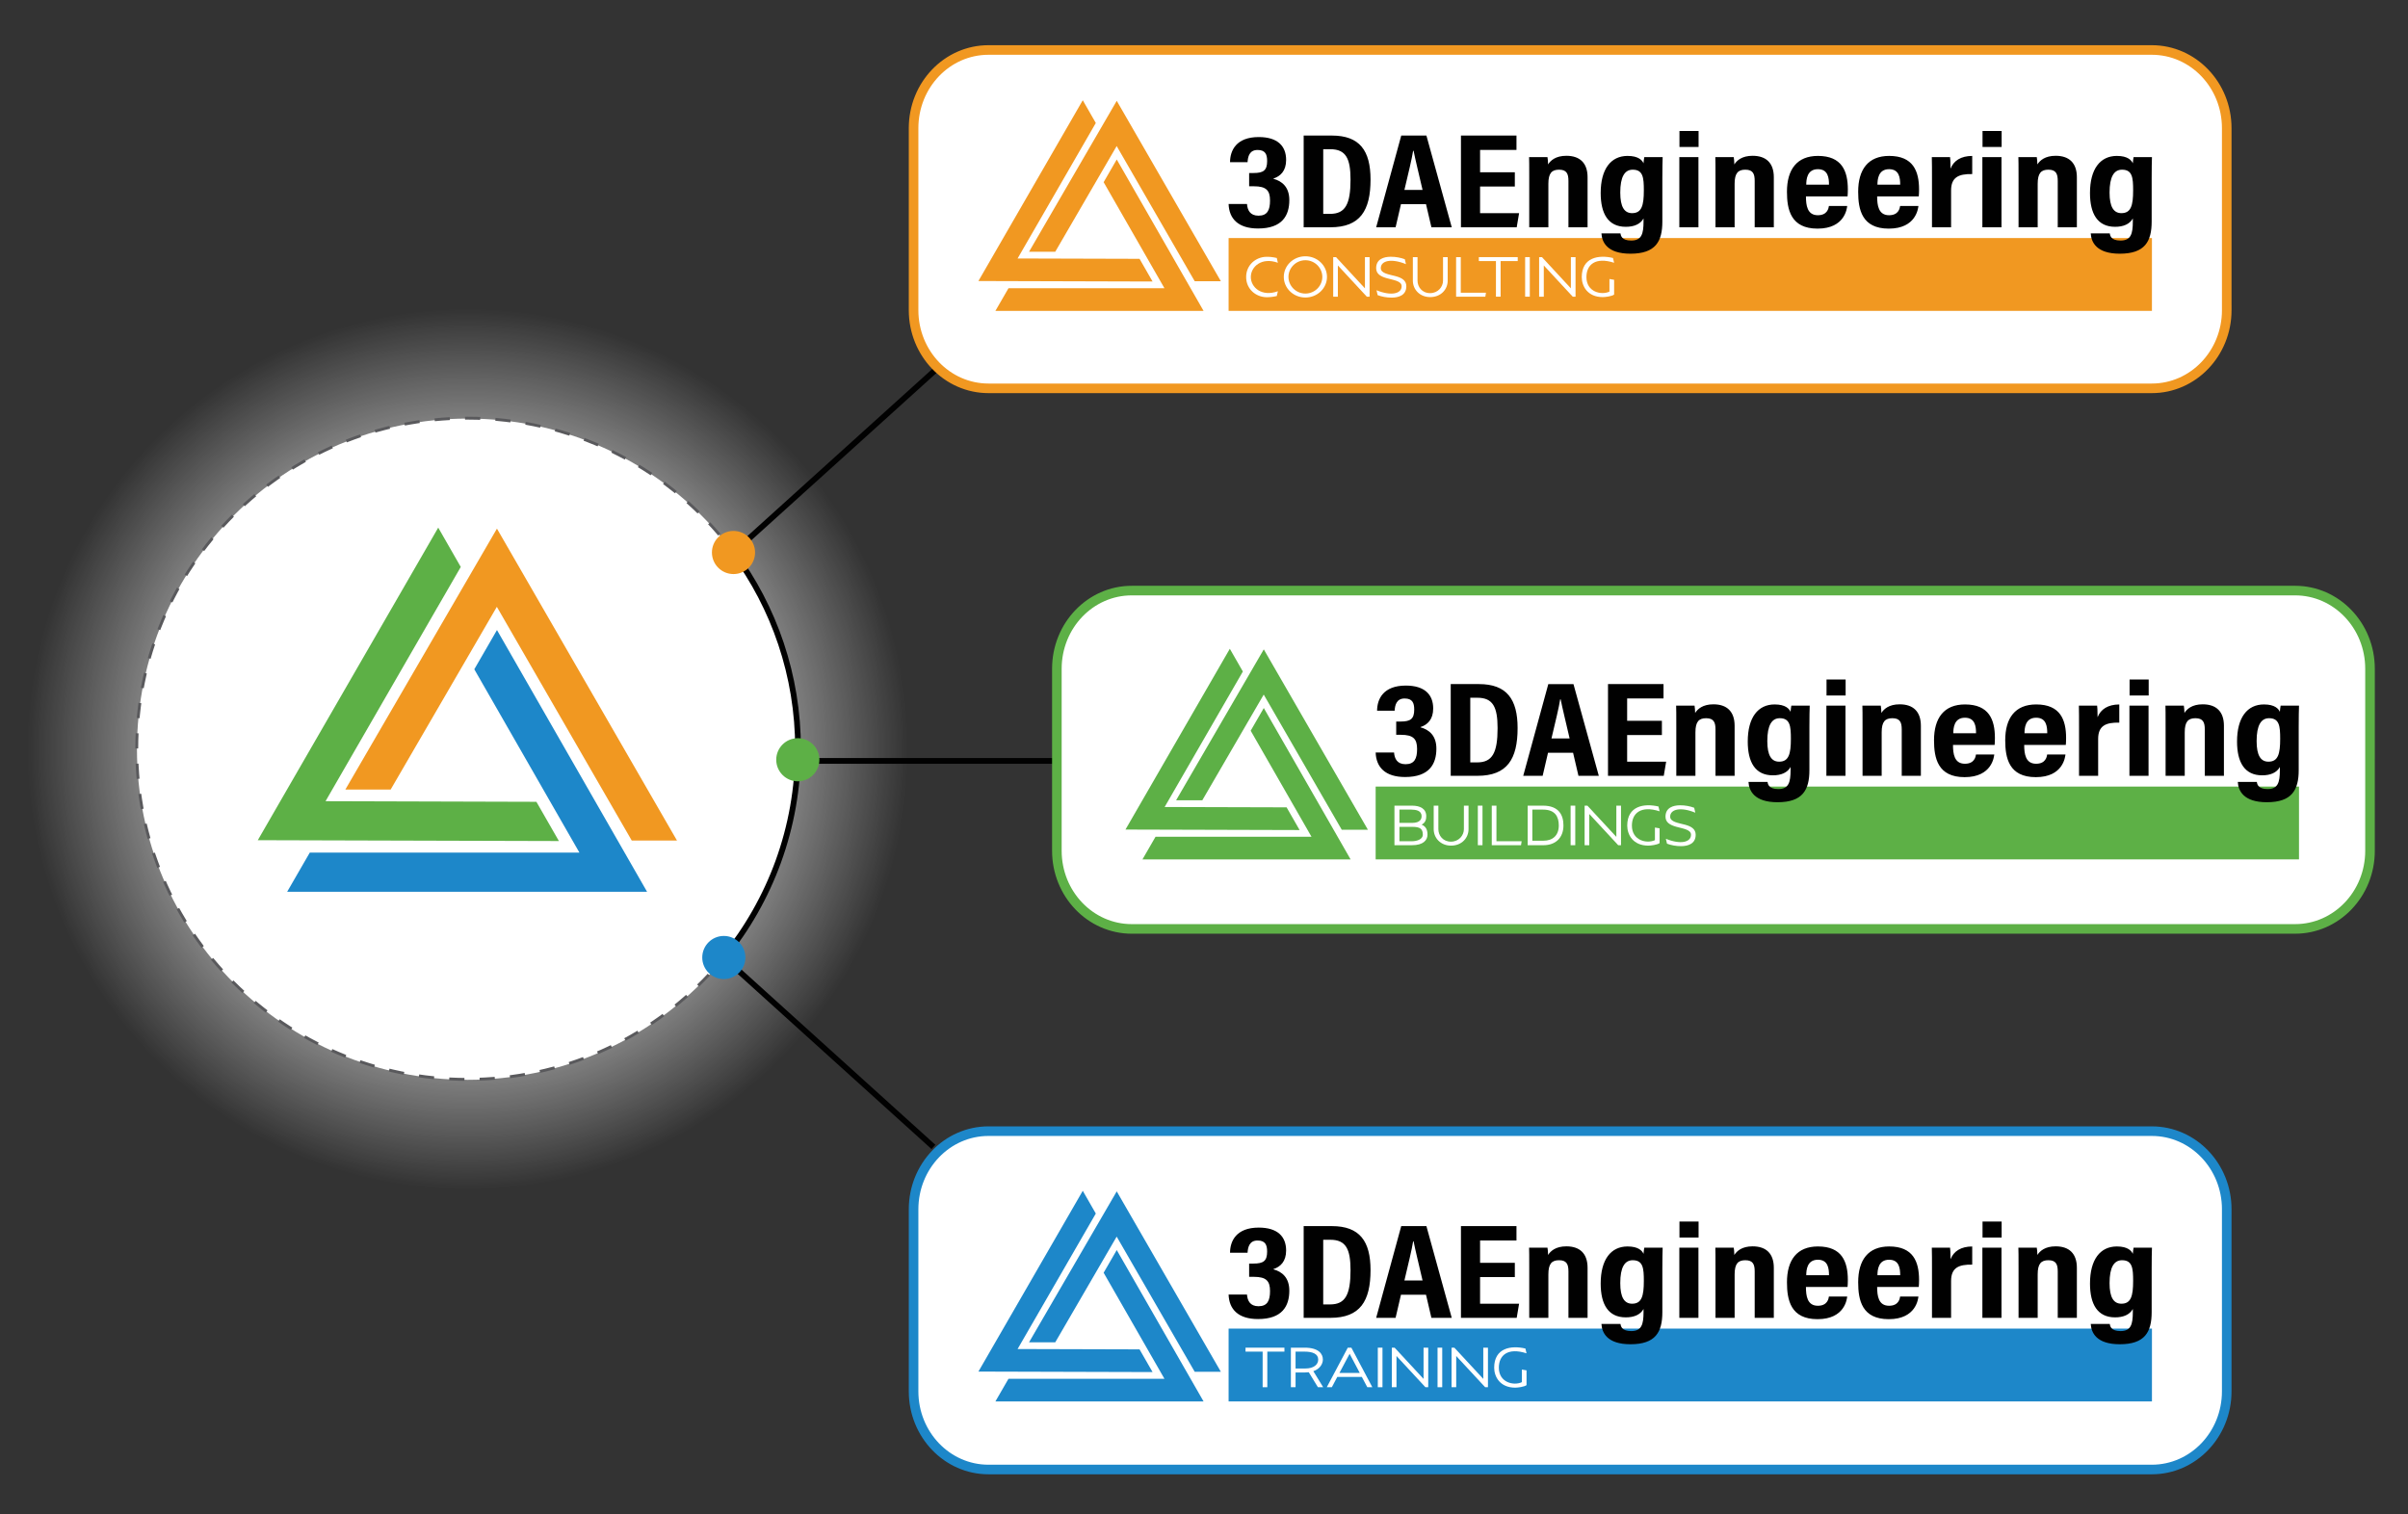 <?xml version="1.0" encoding="utf-8"?>
<!-- Generator: Adobe Illustrator 16.0.0, SVG Export Plug-In . SVG Version: 6.00 Build 0)  -->
<!DOCTYPE svg PUBLIC "-//W3C//DTD SVG 1.1//EN" "http://www.w3.org/Graphics/SVG/1.1/DTD/svg11.dtd">
<svg version="1.1" id="Layer_1" xmlns="http://www.w3.org/2000/svg" xmlns:xlink="http://www.w3.org/1999/xlink" x="0px" y="0px"
	 width="628px" height="395px" viewBox="-28 0 628 395" enable-background="new -28 0 628 395" xml:space="preserve">
<rect x="-28" y="0" width="628" height="395" fill="#333333" stroke="none"/>
<radialGradient id="SVGID_1_" cx="93.951" cy="195.407" r="114.901" gradientUnits="userSpaceOnUse">
	<stop  offset="0.325" style="stop-color:#FFFFFF"/>
	<stop  offset="1" style="stop-color:#FFFFFF;stop-opacity:0"/>
</radialGradient>
<path fill="url(#SVGID_1_)" d="M208.852,195.408c0,63.455-51.443,114.901-114.901,114.901S-20.95,258.863-20.95,195.408
	c0-63.459,51.443-114.901,114.901-114.901S208.852,131.949,208.852,195.408z"/>
<circle fill="#FFFFFF" cx="93.951" cy="195.408" r="86.231"/>
<path fill="none" stroke="#010101" stroke-width="1.5" stroke-linejoin="round" stroke-miterlimit="10" d="M163.297,144.105
	c10.578,14.318,16.831,32.024,16.831,51.191c0,20.646-7.257,39.598-19.357,54.442"/>
<g>
	<path fill="#F19821" d="M62.066,205.931h11.817c1.347-2.319,25.854-44.495,27.692-47.659c7.904,13.694,33.997,58.901,35.186,60.965
		h11.798c-1.372-2.379-44.589-77.257-46.956-81.356C91.905,154.563,87.909,161.45,62.066,205.931"/>
	<path fill="#5DB046" d="M117.761,219.362l-5.87-10.233c-22.056-0.066-10.3-0.036-54.991-0.159
		c37.339-64.69,26.276-45.525,35.268-61.096l-5.88-10.257c-9.178,15.895-38.9,67.392-47.056,81.524
		C65.261,219.213,91.53,219.289,117.761,219.362"/>
	<path fill="#1D87C9" d="M101.608,164.329l-5.913,10.233c9.776,17.046,8.514,14.844,27.418,47.817H52.791l-5.898,10.215h93.86
		C129.394,212.797,113.916,185.798,101.608,164.329"/>
</g>
<line fill="none" stroke="#010101" stroke-width="1.5" stroke-miterlimit="10" x1="215.439" y1="299.146" x2="160.771" y2="249.74"/>
<line fill="none" stroke="#010101" stroke-width="1.5" stroke-miterlimit="10" x1="216.108" y1="96.377" x2="163.297" y2="144.105"/>
<line fill="none" stroke="#010101" stroke-width="1.5" stroke-miterlimit="10" x1="246.654" y1="198.463" x2="180.067" y2="198.463"/>
<g>
	<path fill="#5DB046" d="M180.057,192.536c3.105-0.007,5.629,2.507,5.636,5.612c0.001,3.106-2.511,5.631-5.617,5.637
		c-3.105,0.005-5.629-2.511-5.636-5.614C174.434,195.064,176.95,192.542,180.057,192.536z"/>
</g>
<g>
	<g>
		<path fill="none" stroke="#59595C" stroke-width="0.75" stroke-linejoin="round" d="M160.771,249.74
			c-0.421,0.517-0.848,1.027-1.281,1.534"/>
		<path fill="none" stroke="#59595C" stroke-width="0.75" stroke-linejoin="round" stroke-dasharray="3.964,3.964" d="
			M156.849,254.229c-15.734,16.804-38.117,27.302-62.953,27.302c-47.625,0-86.233-38.606-86.233-86.232
			c0-47.625,38.608-86.232,86.233-86.232c27.027,0,51.149,12.434,66.961,31.893"/>
		<path fill="none" stroke="#59595C" stroke-width="0.75" stroke-linejoin="round" d="M162.091,142.511
			c0.408,0.527,0.811,1.058,1.207,1.594"/>
	</g>
</g>
<g>
	<path fill="#1D87C9" d="M160.761,244.115c3.105-0.006,5.63,2.507,5.636,5.612c0.002,3.106-2.511,5.631-5.616,5.636
		c-3.105,0.006-5.63-2.509-5.636-5.613C155.138,246.644,157.654,244.12,160.761,244.115z"/>
</g>
<g>
	<path fill="#F19821" d="M163.284,138.48c3.105-0.006,5.629,2.507,5.636,5.613c0.001,3.106-2.511,5.63-5.616,5.636
		s-5.63-2.51-5.636-5.616C157.661,141.008,160.177,138.486,163.284,138.48z"/>
</g>
<path fill="#FFFFFF" stroke="#F19821" stroke-width="2.5" stroke-miterlimit="10" d="M552.729,80.904
	c0,11.257-8.748,20.383-19.536,20.383H229.795c-10.788,0-19.535-9.126-19.535-20.383V33.419c0-11.257,8.747-20.382,19.535-20.382
	h303.396c10.787,0,19.535,9.125,19.535,20.382v47.484H552.729z"/>
<path fill="#FFFFFF" stroke="#5DB046" stroke-width="2.5" stroke-miterlimit="10" d="M590.095,221.9
	c0,11.256-8.748,20.383-19.536,20.383H267.162c-10.788,0-19.534-9.127-19.534-20.383v-47.482c0-11.258,8.746-20.382,19.534-20.382
	h303.396c10.788,0,19.536,9.125,19.536,20.382L590.095,221.9L590.095,221.9z"/>
<g>
	<rect x="292.416" y="62.088" fill="#F19821" width="240.802" height="18.994"/>
	<path fill="#F19821" d="M240.374,65.656h6.834c0.78-1.341,14.955-25.732,16.017-27.562c4.571,7.918,19.662,34.065,20.352,35.257
		h6.822c-0.794-1.375-25.79-44.68-27.156-47.051C257.631,35.949,255.322,39.934,240.374,65.656"/>
	<path fill="#F19821" d="M272.586,73.426l-3.396-5.92c-12.754-0.039-5.957-0.021-31.804-0.091
		c21.597-37.414,15.197-26.33,20.397-35.335l-3.4-5.934c-5.308,9.193-22.497,38.978-27.213,47.149
		C242.224,73.341,257.416,73.383,272.586,73.426"/>
	<path fill="#F19821" d="M263.245,41.598l-3.419,5.919c5.653,9.858,4.923,8.584,15.856,27.655h-40.668L231.6,81.08h54.283
		C279.314,69.629,270.362,54.013,263.245,41.598"/>
	<path fill="#010101" d="M522.168,50.217c0,3.772,1.078,5.376,3.095,5.376c2.513,0,3.053-2.035,3.053-5.948
		c0-3.289-0.192-5.387-2.902-5.387C523.329,44.258,522.168,46.099,522.168,50.217 M533.148,57.8c0,5.193-1.778,8.371-8.312,8.371
		c-6.146,0-7.45-3.063-7.576-5.294h4.959c0.083,0.558,0.313,1.86,2.808,1.86c2.696,0,3.208-1.731,3.208-4.937v-0.823
		c-0.819,1.49-2.479,2.178-4.618,2.178c-4.602,0-6.555-3.42-6.555-8.813c0-6.265,2.664-9.677,7.013-9.677
		c2.843,0,3.814,1.141,4.16,1.931c0.029-0.549,0.119-1.174,0.194-1.617h4.794c-0.04,1.124-0.075,2.958-0.075,5.51V57.8L533.148,57.8
		z M498.432,46.673c0-3.763-0.007-4.735-0.043-5.695h4.797c0.076,0.456,0.156,1.222,0.156,1.906c0.645-1.008,1.964-2.25,4.771-2.25
		c3.526,0,5.529,1.887,5.529,5.593V59.28h-4.988V47.185c0-1.816-0.429-2.927-2.438-2.927c-1.891,0-2.793,0.9-2.793,3.683V59.28
		h-4.989L498.432,46.673L498.432,46.673z M489.037,34.162h4.984v4.171h-4.984V34.162z M488.997,40.978h4.986V59.28h-4.986V40.978z
		 M475.856,59.28v-12.1c0-3.006,0-4.897-0.044-6.202h4.758c0.044,0.317,0.123,1.077,0.123,3.012
		c0.813-2.071,2.721-3.317,5.658-3.321v4.734c-3.531-0.068-5.513,0.811-5.513,4.271v9.604L475.856,59.28L475.856,59.28z
		 M467.566,48.17c0-1.78-0.245-4.042-2.894-4.042c-2.858,0-3.029,2.719-3.042,4.042H467.566z M461.556,51.227
		c0,2.322,0.335,4.908,3.099,4.908c2.484,0,2.804-1.791,2.894-2.41h4.771c-0.083,0.575-0.564,5.905-7.736,5.905
		c-7.003,0-7.979-4.987-7.979-9.616c0-5.805,2.602-9.349,8.078-9.349c6.268,0,7.803,3.974,7.803,8.751
		c0,0.639-0.036,1.499-0.079,1.811H461.556z M448.995,48.17c0-1.78-0.245-4.042-2.889-4.042c-2.86,0-3.032,2.719-3.042,4.042
		H448.995z M442.987,51.227c0,2.322,0.335,4.908,3.099,4.908c2.485,0,2.8-1.791,2.89-2.41h4.771
		c-0.08,0.575-0.564,5.905-7.732,5.905c-7.004,0-7.981-4.987-7.981-9.616c0-5.805,2.602-9.349,8.078-9.349
		c6.267,0,7.803,3.974,7.803,8.751c0,0.639-0.037,1.499-0.076,1.811H442.987z M419.395,46.673c0-3.763-0.006-4.735-0.043-5.695
		h4.798c0.078,0.456,0.158,1.222,0.158,1.906c0.641-1.008,1.964-2.25,4.771-2.25c3.521,0,5.529,1.887,5.529,5.593V59.28h-4.989
		V47.185c0-1.816-0.432-2.927-2.438-2.927c-1.892,0-2.797,0.9-2.797,3.683V59.28h-4.989V46.673L419.395,46.673z M409.999,34.162
		h4.985v4.171h-4.985V34.162z M409.963,40.978h4.986V59.28h-4.986V40.978z M394.561,50.217c0,3.772,1.074,5.376,3.092,5.376
		c2.515,0,3.056-2.035,3.056-5.948c0-3.289-0.194-5.387-2.901-5.387C395.718,44.258,394.561,46.099,394.561,50.217 M405.537,57.8
		c0,5.193-1.777,8.371-8.311,8.371c-6.145,0-7.447-3.063-7.574-5.294h4.957c0.082,0.558,0.314,1.86,2.811,1.86
		c2.697,0,3.208-1.731,3.208-4.937v-0.823c-0.819,1.49-2.479,2.178-4.621,2.178c-4.599,0-6.552-3.42-6.552-8.813
		c0-6.265,2.663-9.677,7.013-9.677c2.843,0,3.814,1.141,4.16,1.931c0.029-0.549,0.119-1.174,0.199-1.617h4.79
		c-0.04,1.124-0.08,2.958-0.08,5.51V57.8L405.537,57.8z M370.82,46.673c0-3.763-0.004-4.735-0.039-5.695h4.793
		c0.083,0.456,0.158,1.222,0.158,1.906c0.642-1.008,1.965-2.25,4.771-2.25c3.523,0,5.53,1.887,5.53,5.593V59.28h-4.989V47.185
		c0-1.816-0.432-2.927-2.438-2.927c-1.892,0-2.793,0.9-2.793,3.683V59.28h-4.994V46.673L370.82,46.673z M367.064,44.929v3.716
		h-9.063v6.948h10.175l-0.624,3.687h-14.539V35.355h14.479v3.75h-9.491v5.824H367.064z M343.001,49.541
		c-1.052-4.579-1.896-7.925-2.339-10.21h-0.123c-0.342,2.203-1.236,5.798-2.275,10.21H343.001z M337.368,53.26l-1.4,6.02h-5.065
		c0-0.001,6.539-23.923,6.539-23.924h6.563l6.607,23.924h-5.301l-1.41-6.02H337.368z M317.096,55.78h1.805
		c3.955,0,5.312-2.518,5.312-8.937c0-5.503-1.207-7.925-5.269-7.925h-1.848V55.78z M311.993,35.355h7.354
		c7.266,0,10.084,3.943,10.084,11.472c0,8.077-2.699,12.453-10.477,12.453h-6.963L311.993,35.355L311.993,35.355z M292.791,42.306
		c0.005-3.042,1.614-6.56,7.476-6.56c4.928,0,7.151,2.342,7.151,5.972c0,2.858-1.477,4.254-3.307,4.846v0.067
		c2.255,0.618,4.14,2.164,4.14,5.565c0,4.005-1.835,7.401-8.153,7.401c-5.197,0-7.557-2.568-7.682-6.395h4.797
		c0.12,1.58,0.79,3.054,2.999,3.054c2.319,0,3.007-1.47,3.007-3.958c0-2.631-0.984-3.71-4.203-3.71h-1.244v-3.461h1.138
		c2.568,0,3.555-0.661,3.555-3.124c0-1.729-0.455-2.886-2.5-2.886c-2.151,0-2.521,1.78-2.604,3.188L292.791,42.306L292.791,42.306z"
		/>
	<path fill="#FFFFFF" d="M304.98,67.284c-1.186-0.262-1.984-0.316-2.76-0.304c-2.711,0.07-5.228,2.118-5.228,5.269
		c0,3.149,2.516,5.198,5.228,5.267c0.774,0.015,1.574-0.042,2.76-0.302l0.287-1.252c-4.248,1.541-7.055-1.031-7.055-3.712
		c0-2.683,2.807-5.254,7.055-3.714L304.98,67.284z"/>
	<path fill="#FFFFFF" d="M312.443,77.598c3.133,0,5.631-2.42,5.631-5.376c0-2.957-2.498-5.377-5.631-5.377
		c-3.131,0-5.633,2.421-5.633,5.377C306.813,75.178,309.313,77.598,312.443,77.598L312.443,77.598z M312.443,76.567
		c-2.469,0-4.416-2.008-4.416-4.345c0-2.338,1.947-4.347,4.416-4.347c2.466,0,4.416,2.009,4.416,4.347
		C316.859,74.559,314.909,76.567,312.443,76.567L312.443,76.567z"/>
	<polygon fill="#FFFFFF" points="327.973,67.064 327.973,75.206 320.426,67.064 319.695,67.064 319.695,77.379 320.913,77.379 
		320.913,69.237 328.461,77.379 329.189,77.379 329.189,67.064 	"/>
	<path fill="#FFFFFF" d="M338.376,67.614c-1.021-0.384-2.353-0.659-3.698-0.646c-1.785,0.013-3.781,0.604-3.781,2.971
		c0,1.473,1.117,2.146,2.739,2.613c1.771,0.508,3.911,0.715,3.911,2.104c0,1.94-2.693,2.628-6.555,1.047l0.295,1.278
		c1.021,0.386,2.35,0.659,3.695,0.647c1.787-0.015,3.785-0.606,3.785-2.973c0-1.472-1.121-2.173-2.744-2.611
		c-1.784-0.481-3.914-0.716-3.914-2.104c0-1.938,2.697-2.626,6.559-1.045L338.376,67.614z"/>
	<path fill="#FFFFFF" d="M348.339,67.064v6.147c0,1.624-1.331,3.231-3.341,3.245c-2.127,0.014-3.311-1.622-3.311-3.259v-6.134
		h-1.219v6.134c0,2.283,1.77,4.291,4.528,4.291c2.79,0,4.558-2.008,4.558-4.277v-6.147H348.339z"/>
	<polygon fill="#FFFFFF" points="352.967,67.064 351.749,67.064 351.749,77.379 359.372,77.379 359.535,76.348 352.967,76.348 	"/>
	<polygon fill="#FFFFFF" points="357.677,67.064 357.677,68.095 362.139,68.095 362.139,77.379 363.355,77.379 363.355,68.095 
		367.818,68.095 367.818,67.064 	"/>
	<rect x="369.753" y="67.064" fill="#FFFFFF" width="1.218" height="10.315"/>
	<polygon fill="#FFFFFF" points="381.68,67.064 381.68,75.206 374.135,67.064 373.4,67.064 373.4,77.379 374.619,77.379 
		374.619,69.237 382.166,77.379 382.896,77.379 382.896,67.064 	"/>
	<path fill="#FFFFFF" d="M391.74,72.771v3.288c-2.094,0.99-6.006,0.124-6.006-3.783c0-3.189,2.289-5.335,7.224-3.74l-0.292-1.251
		c-3.732-0.881-8.146-0.165-8.146,4.991c0,2.325,1.476,5.213,5.502,5.213c0.631,0,2.354-0.206,2.938-0.659v-3.853L391.74,72.771z"/>
</g>
<g>
	<rect x="330.768" y="205.156" fill="#5DB046" width="240.804" height="18.992"/>
	<path fill="#5DB046" d="M278.725,208.727h6.835c0.78-1.34,14.952-25.731,16.015-27.562c4.569,7.918,19.663,34.063,20.351,35.258
		h6.823c-0.796-1.376-25.786-44.681-27.157-47.052C295.982,179.02,293.672,183.004,278.725,208.727"/>
	<path fill="#5DB046" d="M310.936,216.496l-3.395-5.922c-12.754-0.036-5.957-0.021-31.803-0.09
		c21.595-37.413,15.197-26.331,20.397-35.336l-3.4-5.931c-5.31,9.193-22.499,38.978-27.214,47.149
		C280.575,216.41,295.765,216.453,310.936,216.496"/>
	<path fill="#5DB046" d="M301.594,184.667l-3.418,5.921c5.654,9.857,4.924,8.581,15.855,27.653h-40.668l-3.412,5.91h54.283
		C317.662,212.697,308.712,197.083,301.594,184.667"/>
	<path fill="#010101" d="M560.521,193.287c0,3.772,1.073,5.375,3.092,5.375c2.511,0,3.052-2.035,3.052-5.947
		c0-3.289-0.192-5.388-2.899-5.388C561.678,187.328,560.521,189.17,560.521,193.287 M571.498,200.871c0,5.19-1.775,8.37-8.311,8.37
		c-6.145,0-7.451-3.065-7.573-5.296h4.956c0.086,0.559,0.313,1.861,2.81,1.861c2.697,0,3.205-1.73,3.205-4.937v-0.822
		c-0.819,1.489-2.476,2.176-4.618,2.176c-4.598,0-6.552-3.42-6.552-8.813c0-6.267,2.664-9.678,7.013-9.678
		c2.844,0,3.815,1.141,4.157,1.932c0.033-0.548,0.119-1.175,0.198-1.617h4.794c-0.043,1.123-0.079,2.958-0.079,5.51V200.871
		L571.498,200.871z M536.781,189.744c0-3.765-0.007-4.735-0.04-5.695h4.794c0.079,0.456,0.159,1.22,0.159,1.905
		c0.64-1.009,1.964-2.252,4.771-2.252c3.522,0,5.529,1.889,5.529,5.594v13.055h-4.992v-12.096c0-1.817-0.428-2.927-2.436-2.927
		c-1.892,0-2.793,0.899-2.793,3.683v11.34h-4.992V189.744z M527.39,177.232h4.982v4.173h-4.982V177.232z M527.35,184.048h4.986
		v18.302h-4.986V184.048z M514.206,202.351V190.25c0-3.006,0-4.898-0.04-6.201h4.757c0.044,0.315,0.12,1.076,0.12,3.012
		c0.813-2.072,2.724-3.317,5.662-3.323v4.737c-3.532-0.069-5.513,0.81-5.513,4.271v9.605H514.206z M505.916,191.242
		c0-1.782-0.246-4.043-2.89-4.043c-2.859,0-3.032,2.72-3.042,4.043H505.916z M499.908,194.297c0,2.322,0.335,4.905,3.098,4.905
		c2.485,0,2.801-1.789,2.891-2.407h4.771c-0.079,0.574-0.561,5.904-7.732,5.904c-7.003,0-7.979-4.987-7.979-9.617
		c0-5.805,2.598-9.349,8.078-9.349c6.267,0,7.799,3.975,7.799,8.751c0,0.64-0.036,1.5-0.076,1.813H499.908z M487.348,191.242
		c0-1.782-0.245-4.043-2.893-4.043c-2.859,0-3.028,2.72-3.042,4.043H487.348z M481.337,194.297c0,2.322,0.335,4.905,3.099,4.905
		c2.484,0,2.804-1.789,2.894-2.407h4.771c-0.078,0.574-0.563,5.904-7.735,5.904c-7.003,0-7.979-4.987-7.979-9.617
		c0-5.805,2.603-9.349,8.078-9.349c6.268,0,7.803,3.975,7.803,8.751c0,0.64-0.04,1.5-0.075,1.813H481.337z M457.747,189.744
		c0-3.765-0.007-4.735-0.043-5.695h4.797c0.079,0.456,0.155,1.22,0.155,1.905c0.641-1.009,1.968-2.252,4.773-2.252
		c3.522,0,5.53,1.889,5.53,5.594v13.055h-4.993v-12.096c0-1.817-0.428-2.927-2.438-2.927c-1.889,0-2.793,0.899-2.793,3.683v11.34
		h-4.989V189.744L457.747,189.744z M448.352,177.232h4.983v4.173h-4.983V177.232z M448.315,184.048h4.981v18.302h-4.981V184.048z
		 M432.909,193.287c0,3.772,1.078,5.375,3.096,5.375c2.511,0,3.052-2.035,3.052-5.947c0-3.289-0.191-5.388-2.898-5.388
		C434.07,187.328,432.909,189.17,432.909,193.287 M443.89,200.871c0,5.19-1.776,8.37-8.31,8.37c-6.146,0-7.451-3.065-7.577-5.296
		h4.96c0.082,0.559,0.314,1.861,2.806,1.861c2.701,0,3.208-1.73,3.208-4.937v-0.822c-0.818,1.489-2.475,2.176-4.616,2.176
		c-4.6,0-6.553-3.42-6.553-8.813c0-6.267,2.66-9.678,7.01-9.678c2.844,0,3.817,1.141,4.159,1.932
		c0.033-0.548,0.123-1.175,0.199-1.617h4.794c-0.043,1.123-0.08,2.958-0.08,5.51V200.871L443.89,200.871z M409.173,189.744
		c0-3.765-0.006-4.735-0.043-5.695h4.802c0.075,0.456,0.154,1.22,0.154,1.905c0.641-1.009,1.965-2.252,4.771-2.252
		c3.522,0,5.526,1.889,5.526,5.594v13.055h-4.989v-12.096c0-1.817-0.428-2.927-2.438-2.927c-1.889,0-2.793,0.899-2.793,3.683v11.34
		h-4.99L409.173,189.744L409.173,189.744z M405.418,187.999v3.717h-9.063v6.946h10.172l-0.621,3.688h-14.543v-23.924h14.479v3.749
		h-9.487v5.824H405.418z M381.354,192.612c-1.052-4.581-1.895-7.925-2.338-10.21h-0.123c-0.343,2.203-1.237,5.796-2.275,10.21
		H381.354z M375.721,196.33l-1.402,6.021h-5.063c0,0,6.539-23.923,6.539-23.924h6.562l6.608,23.924h-5.305l-1.406-6.021H375.721z
		 M355.443,198.851h1.809c3.955,0,5.313-2.52,5.313-8.938c0-5.501-1.207-7.926-5.269-7.926h-1.853V198.851L355.443,198.851z
		 M350.346,178.426h7.354c7.262,0,10.085,3.943,10.085,11.47c0,8.079-2.703,12.454-10.477,12.454h-6.963V178.426L350.346,178.426z
		 M331.141,185.376c0.008-3.042,1.616-6.562,7.479-6.562c4.93,0,7.152,2.345,7.152,5.974c0,2.857-1.479,4.254-3.308,4.846v0.067
		c2.257,0.617,4.14,2.165,4.14,5.566c0,4.004-1.838,7.398-8.153,7.398c-5.198,0-7.558-2.567-7.683-6.393h4.797
		c0.119,1.579,0.789,3.052,2.998,3.052c2.322,0,3.01-1.47,3.01-3.957c0-2.632-0.985-3.71-4.207-3.71h-1.24v-3.461h1.139
		c2.57,0,3.557-0.66,3.557-3.125c0-1.729-0.459-2.887-2.502-2.887c-2.149,0-2.521,1.782-2.604,3.19H331.141L331.141,185.376z"/>
	<path fill="#FFFFFF" d="M335.669,220.45h2.272h2.303c2.919,0,4.044-1.295,4.044-2.754c0-1.221-0.375-2.13-1.529-2.61
		c1.025-0.511,1.204-1.403,1.204-2.202c0-1.964-1.609-2.75-3.701-2.75h-4.593V220.45L335.669,220.45z M336.967,211.165
		c0.404,0,2.758-0.015,3.131,0c1.123,0.025,2.647,0.206,2.647,1.719c0,0.646-0.278,1.748-2.501,1.748h-3.277V211.165z
		 M336.967,215.663h3.439c2.047,0,2.66,0.616,2.66,2.033c0,1.333-1.769,1.719-2.822,1.719h-3.277V215.663z"/>
	<path fill="#FFFFFF" d="M353.779,210.134v6.146c0,1.626-1.33,3.231-3.344,3.245c-2.123,0.018-3.313-1.619-3.313-3.258v-6.134
		h-1.217v6.134c0,2.282,1.771,4.292,4.527,4.292c2.793,0,4.559-2.01,4.559-4.279v-6.146H353.779L353.779,210.134z"/>
	<rect x="357.415" y="210.134" fill="#FFFFFF" width="1.218" height="10.316"/>
	<polygon fill="#FFFFFF" points="362.27,210.134 361.048,210.134 361.048,220.45 368.678,220.45 368.84,219.415 362.27,219.415 	"/>
	<path fill="#FFFFFF" d="M370.413,220.45h4.106c3.193,0,5.225-1.954,5.225-5.158c0-2.628-1.135-5.158-5.337-5.158h-3.994V220.45z
		 M371.63,211.165h2.808c3.102,0,4.09,1.813,4.09,4.127c0,2.598-1.557,3.986-4.008,3.986h-2.89V211.165z"/>
	<rect x="381.611" y="210.134" fill="#FFFFFF" width="1.215" height="10.316"/>
	<polygon fill="#FFFFFF" points="393.538,210.134 393.538,218.277 385.991,210.134 385.262,210.134 385.262,220.45 386.479,220.45 
		386.479,212.307 394.025,220.45 394.756,220.45 394.756,210.134 	"/>
	<path fill="#FFFFFF" d="M403.6,215.843v3.287c-2.093,0.989-6.004,0.123-6.004-3.785c0-3.191,2.289-5.334,7.223-3.738l-0.293-1.254
		c-3.73-0.879-8.146-0.163-8.146,4.992c0,2.326,1.477,5.215,5.5,5.215c0.635,0,2.355-0.209,2.939-0.663v-3.849L403.6,215.843z"/>
	<path fill="#FFFFFF" d="M413.841,210.684c-1.024-0.385-2.354-0.66-3.702-0.646c-1.781,0.014-3.781,0.604-3.781,2.969
		c0,1.474,1.121,2.146,2.744,2.614c1.771,0.511,3.91,0.717,3.91,2.104c0,1.94-2.693,2.627-6.556,1.048l0.292,1.277
		c1.021,0.385,2.354,0.66,3.699,0.646c1.785-0.014,3.781-0.606,3.781-2.973c0-1.47-1.117-2.173-2.744-2.61
		c-1.783-0.48-3.91-0.717-3.91-2.106c0-1.938,2.693-2.624,6.556-1.041L413.841,210.684z"/>
</g>
<path fill="#FFFFFF" stroke="#1D87C9" stroke-width="2.5" stroke-miterlimit="10" d="M552.729,315.414
	c0-11.256-8.748-20.382-19.536-20.382H229.795c-10.788,0-19.535,9.126-19.535,20.382V362.9c0,11.256,8.747,20.382,19.535,20.382
	h303.396c10.787,0,19.535-9.126,19.535-20.382v-47.485H552.729z"/>
<g>
	<rect x="292.416" y="346.529" fill="#1D87C9" width="240.806" height="18.995"/>
	<path fill="#1D87C9" d="M240.374,350.099h6.834c0.78-1.337,14.953-25.733,16.017-27.563c4.571,7.919,19.662,34.066,20.352,35.259
		h6.821c-0.793-1.374-25.786-44.684-27.156-47.056C257.631,320.391,255.321,324.375,240.374,350.099"/>
	<path fill="#1D87C9" d="M272.586,357.867l-3.397-5.919c-12.754-0.039-5.955-0.02-31.803-0.089
		c21.595-37.418,15.195-26.334,20.397-35.338l-3.4-5.932c-5.308,9.192-22.499,38.977-27.213,47.149
		C242.222,357.781,257.416,357.823,272.586,357.867"/>
	<path fill="#1D87C9" d="M263.245,326.039l-3.42,5.92c5.653,9.858,4.923,8.585,15.857,27.656h-40.67l-3.412,5.908h54.283
		C279.314,354.069,270.36,338.457,263.245,326.039"/>
	<path fill="#010101" d="M522.168,334.658c0,3.771,1.078,5.378,3.095,5.378c2.513,0,3.053-2.036,3.053-5.951
		c0-3.287-0.195-5.389-2.899-5.389C523.329,328.697,522.168,330.541,522.168,334.658 M533.148,342.242
		c0,5.191-1.778,8.369-8.312,8.369c-6.144,0-7.45-3.064-7.573-5.291h4.956c0.083,0.555,0.315,1.857,2.808,1.857
		c2.699,0,3.208-1.731,3.208-4.937v-0.822c-0.819,1.488-2.479,2.18-4.618,2.18c-4.598,0-6.552-3.424-6.552-8.817
		c0-6.264,2.661-9.677,7.01-9.677c2.843,0,3.817,1.141,4.16,1.931c0.032-0.548,0.119-1.175,0.198-1.615h4.79
		c-0.04,1.125-0.075,2.956-0.075,5.511V342.242z M498.432,331.113c0-3.763-0.007-4.733-0.043-5.692h4.797
		c0.079,0.455,0.156,1.221,0.156,1.903c0.645-1.009,1.964-2.249,4.771-2.249c3.526,0,5.529,1.885,5.529,5.594v13.055h-4.988v-12.096
		c0-1.818-0.429-2.931-2.438-2.931c-1.888,0-2.793,0.902-2.793,3.688v11.339h-4.989L498.432,331.113L498.432,331.113z
		 M489.037,318.603h4.984v4.174h-4.984V318.603z M489,325.42h4.983v18.303H489V325.42z M475.856,343.723v-12.104
		c0-3.005,0-4.896-0.044-6.199h4.758c0.044,0.314,0.123,1.074,0.123,3.013c0.813-2.073,2.721-3.321,5.658-3.324v4.737
		c-3.528-0.07-5.513,0.81-5.513,4.27v9.607H475.856L475.856,343.723z M467.566,332.612c0-1.781-0.245-4.044-2.894-4.044
		c-2.855,0-3.029,2.721-3.039,4.044H467.566z M461.556,335.668c0,2.321,0.338,4.905,3.099,4.905c2.487,0,2.804-1.788,2.894-2.407
		h4.771c-0.08,0.572-0.564,5.903-7.733,5.903c-7.006,0-7.98-4.984-7.98-9.617c0-5.805,2.601-9.348,8.077-9.348
		c6.268,0,7.803,3.974,7.803,8.751c0,0.64-0.036,1.499-0.079,1.813H461.556L461.556,335.668z M448.995,332.612
		c0-1.781-0.245-4.044-2.889-4.044c-2.86,0-3.032,2.721-3.042,4.044H448.995z M442.984,335.668c0,2.321,0.338,4.905,3.102,4.905
		c2.485,0,2.8-1.788,2.89-2.407h4.771c-0.08,0.572-0.562,5.903-7.732,5.903c-7.004,0-7.979-4.984-7.979-9.617
		c0-5.805,2.601-9.348,8.074-9.348c6.27,0,7.803,3.974,7.803,8.751c0,0.64-0.037,1.499-0.076,1.813H442.984L442.984,335.668z
		 M419.395,331.113c0-3.763-0.004-4.733-0.039-5.692h4.797c0.075,0.455,0.155,1.221,0.155,1.903
		c0.641-1.009,1.964-2.249,4.771-2.249c3.521,0,5.529,1.885,5.529,5.594v13.055h-4.989v-12.096c0-1.818-0.432-2.931-2.438-2.931
		c-1.892,0-2.794,0.902-2.794,3.688v11.339h-4.992V331.113L419.395,331.113z M409.999,318.603h4.985v4.174h-4.985V318.603z
		 M409.963,325.42h4.986v18.303h-4.986V325.42z M394.561,334.658c0,3.771,1.078,5.378,3.096,5.378c2.511,0,3.052-2.036,3.052-5.951
		c0-3.287-0.194-5.389-2.901-5.389C395.721,328.697,394.561,330.541,394.561,334.658 M405.537,342.242
		c0,5.191-1.773,8.369-8.307,8.369c-6.147,0-7.451-3.064-7.578-5.291h4.961c0.082,0.555,0.312,1.857,2.807,1.857
		c2.697,0,3.208-1.731,3.208-4.937v-0.822c-0.819,1.488-2.479,2.18-4.621,2.18c-4.599,0-6.552-3.424-6.552-8.817
		c0-6.264,2.663-9.677,7.013-9.677c2.843,0,3.814,1.141,4.16,1.931c0.033-0.548,0.119-1.175,0.199-1.615h4.79
		c-0.04,1.125-0.08,2.956-0.08,5.511V342.242L405.537,342.242z M370.82,331.113c0-3.763-0.004-4.733-0.039-5.692h4.797
		c0.079,0.455,0.154,1.221,0.154,1.903c0.645-1.009,1.965-2.249,4.771-2.249c3.525,0,5.53,1.885,5.53,5.594v13.055h-4.989v-12.096
		c0-1.818-0.432-2.931-2.438-2.931c-1.892,0-2.793,0.902-2.793,3.688v11.339h-4.994V331.113L370.82,331.113z M367.064,329.367v3.72
		h-9.063v6.949h10.175l-0.624,3.687h-14.539v-23.926h14.479v3.749h-9.491v5.821H367.064z M343.001,333.982
		c-1.056-4.578-1.896-7.926-2.339-10.211h-0.119c-0.346,2.203-1.24,5.799-2.279,10.211H343.001z M337.368,337.7l-1.403,6.021h-5.063
		l6.537-23.926h6.563l6.608,23.926h-5.305L343.9,337.7H337.368z M317.092,340.223h1.809c3.951,0,5.312-2.52,5.312-8.938
		c0-5.504-1.207-7.925-5.269-7.925h-1.852V340.223L317.092,340.223z M311.993,319.797h7.354c7.262,0,10.084,3.943,10.084,11.472
		c0,8.078-2.703,12.454-10.473,12.454h-6.967L311.993,319.797L311.993,319.797z M292.789,326.746
		c0.007-3.042,1.616-6.562,7.479-6.562c4.927,0,7.149,2.345,7.149,5.975c0,2.856-1.476,4.253-3.308,4.848v0.065
		c2.256,0.617,4.141,2.163,4.141,5.566c0,4.004-1.838,7.4-8.153,7.4c-5.198,0-7.557-2.567-7.682-6.396h4.795
		c0.12,1.579,0.79,3.056,2.999,3.056c2.32,0,3.011-1.47,3.011-3.961c0-2.631-0.987-3.709-4.206-3.709h-1.244v-3.46h1.138
		c2.57,0,3.553-0.66,3.553-3.125c0-1.729-0.454-2.89-2.498-2.89c-2.149,0-2.521,1.785-2.604,3.19L292.789,326.746L292.789,326.746z"
		/>
	<polygon fill="#FFFFFF" points="296.83,351.505 296.83,352.536 301.294,352.536 301.294,361.818 302.512,361.818 302.512,352.536 
		306.975,352.536 306.975,351.505 	"/>
	<path fill="#FFFFFF" d="M317.082,361.818l-2.564-4.18c1.771-0.604,2.484-1.95,2.484-3.039c0-1.485-1.102-3.095-4.771-3.095h-3.571
		v10.313h1.221v-3.848h2.515c0.326,0,0.631-0.015,0.927-0.058l2.385,3.904h1.376V361.818z M309.88,352.536h2.353
		c2.076,0,3.554,0.577,3.554,2.063c0,1.277-1.104,2.339-3.392,2.339h-2.515V352.536L309.88,352.536z"/>
	<path fill="#FFFFFF" d="M328.59,361.818h1.313l-5.469-10.313h-0.939l-5.471,10.313h1.316l1.428-2.692h6.393L328.59,361.818z
		 M321.318,358.094l2.66-4.993l2.646,4.993H321.318z"/>
	<rect x="331.33" y="351.505" fill="#FFFFFF" width="1.218" height="10.313"/>
	<polygon fill="#FFFFFF" points="343.26,351.505 343.26,359.649 335.713,351.505 334.982,351.505 334.982,361.818 336.2,361.818 
		336.2,353.678 343.747,361.818 344.479,361.818 344.479,351.505 	"/>
	<rect x="346.909" y="351.505" fill="#FFFFFF" width="1.221" height="10.313"/>
	<polygon fill="#FFFFFF" points="358.838,351.505 358.838,359.649 351.291,351.505 350.563,351.505 350.563,361.818 
		351.777,361.818 351.777,353.678 359.326,361.818 360.057,361.818 360.057,351.505 	"/>
	<path fill="#FFFFFF" d="M368.9,357.214v3.283c-2.094,0.992-6.006,0.128-6.006-3.777c0-3.191,2.289-5.338,7.223-3.742l-0.292-1.25
		c-3.731-0.883-8.147-0.166-8.147,4.992c0,2.321,1.477,5.212,5.504,5.212c0.635,0,2.353-0.209,2.937-0.66v-3.852L368.9,357.214z"/>
</g>
</svg>
